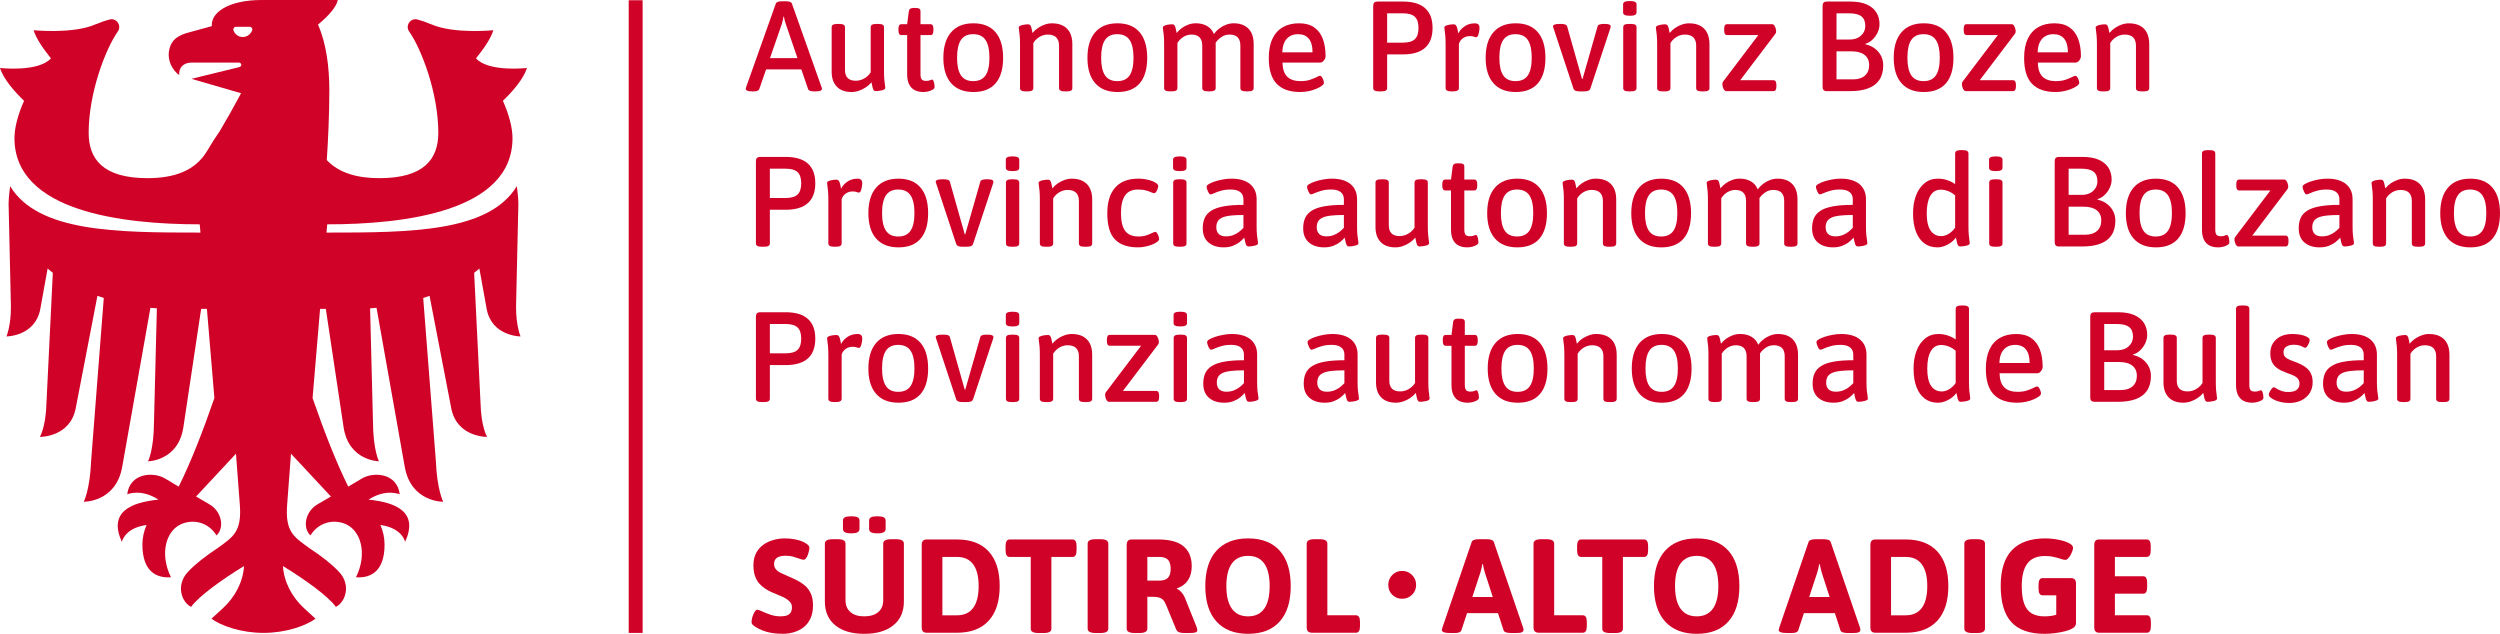 <?xml version="1.0" encoding="UTF-8"?> <svg xmlns="http://www.w3.org/2000/svg" id="Layer_1" data-name="Layer 1" width="123.834" height="31.396" viewBox="0 0 123.834 31.396"><defs><style> .cls-1 { fill: none; } .cls-2 { fill: #d10228; } </style></defs><rect class="cls-2" x="31.142" y=".013" width=".689" height="31.337"></rect><path class="cls-2" d="M11.563,1.494c-.025-.083.038-.166.124-.166l.682-.001c.088,0,.153.087.123.17-.072.197-.257.338-.471.336-.216-.001-.396-.141-.458-.339M25.678,10.05l-.003.001c-.003-.276-.042-.544-.073-.832-1.382,2.278-5.247,2.302-9.429,2.302l.036-.409c3.815,0,9.177-.63,9.177-4.269,0-.512-.169-1.164-.475-1.849.492-.475,1.018-1.08,1.192-1.626,0,0-1.897.217-2.524-.477.393-.491.742-.995.858-1.394,0,0-1.95.198-3.063-.29-.024-.01-.046-.018-.066-.022-.205-.088-.417-.164-.633-.22-.345-.09-.613.305-.408.596.608.863,1.444,3.043,1.444,5.019,0,1.28-.688,2.245-2.917,2.245-1.058,0-1.982-.235-2.607-.894.068-1.033.126-2.268.126-3.458,0-1.154-.147-2.303-.559-3.257.528-.434.9-.859.98-1.215h-3.683l.001.002c-.028-.001-.056-.003-.085-.003-1.682,0-2.54.646-2.472,1.294l-1.286.353c-.573.186-.777.47-.843.913-.066.443.169.916.51,1.158l.001.001c-.029-.33.169-.619.621-.619h2.32c.151-.009.194.186.026.226l-2.36.579,2.458.714c-.349.654-.701,1.28-1.055,1.874-.186.264-.393.586-.626.981-.597,1.013-1.678,1.351-2.952,1.351-2.229,0-2.917-.965-2.917-2.245,0-1.976.836-4.156,1.444-5.019.206-.291-.063-.686-.408-.596-.216.056-.427.132-.633.22-.019.004-.041.012-.065.022-1.114.488-3.063.29-3.063.29.115.399.464.903.857,1.394-.626.694-2.524.477-2.524.477.174.546.7,1.151,1.192,1.626-.306.685-.475,1.337-.475,1.849,0,3.639,5.362,4.269,9.177,4.269l.036.409c-4.182,0-8.046-.024-9.429-2.302-.031.288-.07.556-.073.832l-.003-.001.116,5.127c.007.972-.222,1.488-.222,1.488,0,0,1.424,0,1.678-1.36.106-.572.238-1.305.362-2.005.072.066.158.137.258.213l-.315,6.44c-.031,1.214-.327,1.688-.327,1.688,0,0,1.499.028,1.777-1.423.303-1.584.82-4.253,1.074-5.565.103.037.207.073.315.108l-.626,8.055c-.06,1.465-.367,2.038-.367,2.038,0,0,1.592.03,1.905-1.723.391-2.187,1.16-6.534,1.399-7.884.106.01.212.019.319.027l-.143,5.632c-.007,1.392-.295,1.944-.295,1.944,0,0,1.5-.017,1.751-1.688.243-1.622.636-4.237.88-5.862.097,0,.192-.001.285-.002l.371,4.42c-.587,1.695-1.176,3.193-1.768,4.387l-.705-.421c-.597-.325-1.718-.237-1.844.802,0,0,.675-.303,1.544.263-1.384.138-2.486.622-1.81,2.093,0,0,.127-.67,1.177-.831l.047-.008c-.136.311-.207.641-.207.974,0,1.315.678,1.672,1.416,1.617-.582-1.163-.257-2.406.64-2.684.647-.201,1.285.064,1.614.612.411-.383.265-1.202-.376-1.557l-.636-.371,1.977-2.12.192,2.544c.1,1.329-.344,1.583-1.091,2.124-.617.41-1.099.784-1.47,1.173-.636.669-.316,1.521.147,1.746.377-.531,1.555-1.373,2.62-2.022-.046.794-.455,1.547-1.046,2.089l-.567.519c.482.354,1.48.703,2.577.703h.001c1.098,0,2.095-.349,2.577-.703l-.567-.519c-.591-.542-1-1.295-1.045-2.089,1.064.649,2.242,1.491,2.62,2.022.462-.225.783-1.077.146-1.746-.371-.389-.853-.763-1.47-1.173-.747-.541-1.191-.795-1.091-2.124l.192-2.544,1.978,2.12-.637.371c-.64.355-.786,1.174-.376,1.557.329-.548.967-.813,1.615-.612.896.278,1.221,1.521.639,2.684.738.055,1.416-.302,1.416-1.617,0-.333-.07-.663-.207-.974l.048.008c1.049.161,1.176.831,1.176.831.676-1.471-.425-1.955-1.81-2.093.869-.566,1.545-.263,1.545-.263-.127-1.039-1.248-1.127-1.844-.802l-.706.421c-.592-1.194-1.181-2.692-1.768-4.387l.372-4.42c.092.001.186.002.284.002.245,1.625.637,4.24.88,5.862.251,1.671,1.751,1.688,1.751,1.688,0,0-.287-.552-.295-1.944l-.143-5.632c.107-.008.214-.017.319-.027.239,1.35,1.009,5.697,1.399,7.884.313,1.753,1.905,1.723,1.905,1.723,0,0-.307-.573-.367-2.038l-.625-8.055c.107-.035.212-.071.314-.108.254,1.312.771,3.981,1.074,5.565.278,1.451,1.777,1.423,1.777,1.423,0,0-.296-.474-.326-1.688l-.316-6.44c.1-.076.187-.147.259-.213.123.7.255,1.433.361,2.005.254,1.36,1.679,1.36,1.679,1.36,0,0-.229-.516-.223-1.488l.116-5.127Z"></path><path class="cls-2" d="M38.141,2.878l.582-1.68c.021-.059.038-.121.051-.187.012-.065.025-.129.038-.193h.019c.008.064.021.128.038.193.017.066.035.128.057.187l.575,1.68h-1.36ZM40.694,4.317l-1.47-4.145c-.013-.034-.042-.061-.089-.079-.046-.02-.112-.029-.196-.029h-.223c-.08,0-.144.009-.193.029-.048.018-.079.045-.092.079l-1.47,4.138c-.004.022-.009.04-.013.054-.004.015-.006.031-.006.048,0,.034.024.061.073.082.048.021.126.032.231.032h.095c.068,0,.125-.008.171-.025.047-.017.078-.045.095-.083l.341-.982h1.744l.337.982c.016.038.05.066.101.083s.112.025.184.025h.114c.101,0,.174-.012.219-.035.044-.023.066-.049.066-.079,0-.017-.001-.033-.003-.048-.002-.014-.007-.03-.016-.047"></path><path class="cls-2" d="M42.178,4.558c.127,0,.25-.021.371-.064.12-.041.234-.099.342-.17.108-.072.2-.155.276-.248.021.11.04.198.057.263.017.066.037.111.06.137.023.025.056.037.098.037.034,0,.077-.002.13-.009.053-.006.105-.015.155-.026.051-.01.094-.025.131-.047.035-.021.053-.046.053-.076,0-.034-.005-.082-.015-.146-.011-.063-.022-.15-.032-.259-.011-.111-.016-.254-.016-.432V1.344c0-.051-.021-.089-.063-.117-.043-.027-.117-.041-.222-.041h-.089c-.106,0-.179.014-.222.041-.042.028-.063.066-.063.117v2.238c-.051.084-.117.159-.197.222-.08.063-.166.111-.257.146-.091.034-.184.05-.282.05-.181,0-.316-.045-.405-.136-.089-.091-.133-.221-.133-.39V1.344c0-.051-.021-.089-.064-.117-.042-.027-.116-.041-.222-.041h-.088c-.106,0-.18.014-.222.041-.043.028-.064.066-.064.117v2.206c0,.321.086.57.257.745.171.176.413.263.726.263"></path><path class="cls-2" d="M44.65,1.738h.285v1.946c0,.19.03.349.089.478.059.129.149.227.269.295.121.068.27.101.447.101.076,0,.157-.01.241-.031.084-.022.157-.05.219-.086.061-.036.092-.077.092-.123,0-.018-.001-.046-.003-.086-.003-.04-.009-.082-.019-.127-.011-.045-.024-.082-.038-.114-.015-.032-.035-.047-.061-.047-.029,0-.064.01-.104.031-.041.022-.107.032-.2.032-.101,0-.172-.025-.212-.076s-.06-.138-.06-.26v-1.933h.494c.097,0,.146-.077.146-.228v-.083c0-.152-.049-.228-.146-.228h-.494v-.646c0-.056-.02-.096-.058-.121-.038-.026-.101-.038-.19-.038h-.095c-.072,0-.127.012-.165.038-.037.025-.061.065-.069.121l-.083.646h-.285c-.097,0-.146.076-.146.228v.083c0,.151.049.228.146.228"></path><path class="cls-2" d="M48.817,3.734c-.129.19-.333.285-.612.285-.274,0-.476-.095-.605-.285-.129-.191-.193-.482-.193-.875,0-.398.064-.691.193-.881.129-.191.331-.285.605-.285.279,0,.483.096.612.288.129.192.193.485.193.878,0,.393-.064.684-.193.875M48.218,1.154c-.482,0-.85.148-1.106.444-.256.295-.384.718-.384,1.267,0,.545.128.963.384,1.255.256.292.624.438,1.106.438.486,0,.852-.145,1.1-.435.247-.289.37-.709.37-1.258,0-.553-.125-.977-.377-1.271-.251-.293-.616-.44-1.093-.44"></path><path class="cls-2" d="M50.509,1.763c.01.11.016.254.016.431v2.174c0,.051.021.09.063.117.043.028.116.042.222.042h.089c.105,0,.18-.014.222-.042.042-.027.063-.066.063-.117v-2.237c.051-.085.114-.159.19-.222.076-.064.159-.112.248-.146.088-.034.179-.051.272-.051.19,0,.332.047.425.14.093.093.139.228.139.405v2.111c0,.051.021.09.064.117.042.028.116.042.221.042h.089c.106,0,.18-.014.222-.042.042-.027.063-.066.063-.117v-2.187c0-.22-.039-.405-.117-.557-.078-.153-.192-.269-.342-.349-.15-.08-.333-.12-.549-.12-.122,0-.243.021-.361.063-.118.042-.229.098-.332.168-.104.07-.194.153-.27.25-.021-.114-.04-.202-.057-.263-.017-.061-.037-.104-.06-.13-.023-.025-.056-.038-.099-.038-.033,0-.077.002-.129.006-.053.005-.105.013-.156.026-.05.012-.094.029-.129.05-.037.022-.055.045-.055.07,0,.034.006.083.017.146.01.064.021.15.031.26"></path><path class="cls-2" d="M54.737,1.978c.129-.19.331-.285.605-.285.279,0,.483.096.612.288.129.193.193.485.193.878s-.064.685-.193.875-.333.285-.612.285c-.274,0-.476-.095-.605-.285-.129-.19-.193-.482-.193-.875,0-.397.064-.691.193-.881M55.355,4.558c.486,0,.852-.145,1.1-.434.247-.289.37-.709.37-1.258,0-.554-.125-.977-.377-1.271-.251-.294-.616-.441-1.093-.441-.482,0-.85.148-1.106.444-.256.296-.384.718-.384,1.268,0,.545.128.963.384,1.254.256.292.624.438,1.106.438"></path><path class="cls-2" d="M59.843,4.526h.083c.105,0,.18-.014.224-.042.045-.027.067-.066.067-.117v-2.18c0-.022-.003-.044-.004-.066.036-.05.072-.101.112-.14.059-.057.119-.107.18-.149.062-.042.126-.073.194-.092.067-.019.133-.028.196-.028.186,0,.324.046.412.139.089.093.133.228.133.406v2.11c0,.051.021.09.064.117.042.028.116.042.222.042h.088c.106,0,.18-.014.222-.042.042-.027.063-.066.063-.117v-2.186c0-.22-.037-.406-.114-.558-.076-.152-.188-.268-.336-.348-.148-.081-.327-.121-.538-.121-.127,0-.252.023-.374.069-.123.047-.236.109-.339.188-.104.078-.194.17-.27.275-.046-.118-.113-.216-.199-.295-.087-.078-.188-.137-.305-.177-.116-.04-.248-.06-.396-.06-.122,0-.242.021-.358.063-.116.042-.224.098-.323.168-.099.07-.187.153-.263.251-.022-.114-.04-.202-.057-.264-.017-.061-.037-.104-.06-.13-.024-.025-.056-.038-.099-.038-.034,0-.077.002-.13.007-.053.004-.105.012-.155.026-.051.012-.094.029-.13.05-.036.021-.054.044-.054.07,0,.033.005.082.016.145.01.064.021.151.032.26.01.11.016.254.016.431v2.174c0,.051.021.09.063.117.042.028.116.042.222.042h.088c.106,0,.18-.014.222-.042.042-.027.064-.066.064-.117v-2.243c.051-.081.113-.153.187-.216.074-.063.154-.112.241-.146.086-.033.174-.05.263-.05.181,0,.316.046.405.139.089.093.133.228.133.406v2.11c0,.051.023.09.067.117.044.028.119.042.225.042"></path><path class="cls-2" d="M63.623,2.092c.066-.131.156-.23.27-.298.114-.067.249-.101.405-.101.233,0,.41.075.533.225.122.15.184.375.184.675h-1.496c.004-.203.039-.37.104-.501M65.208,4.396c.112-.048.202-.098.269-.149.068-.05.102-.099.102-.146,0-.033-.009-.079-.029-.136-.019-.057-.043-.106-.073-.149-.029-.042-.061-.063-.095-.063-.025,0-.079.021-.161.063-.082.043-.19.087-.324.134-.133.046-.292.069-.478.069-.287,0-.506-.073-.656-.218-.15-.146-.23-.38-.238-.701h1.876c.043,0,.084-.017.124-.051.04-.033.073-.075.098-.123.026-.049.038-.094.038-.137,0-.333-.047-.623-.139-.868-.093-.245-.237-.434-.431-.567-.195-.134-.442-.2-.742-.2-.313,0-.581.065-.805.193-.224.129-.396.32-.516.574-.121.254-.181.57-.181.951,0,.583.131,1.01.393,1.28.262.271.648.406,1.16.406.148,0,.291-.015.431-.044.139-.03.265-.069.377-.118"></path><path class="cls-2" d="M70.082,1.941c-.12.114-.318.171-.592.171h-.78V.66h.78c.274,0,.472.057.592.171.121.115.181.298.181.552,0,.258-.06.443-.181.558M69.49.077h-1.262c-.139,0-.209.07-.209.209v4.082c0,.051.024.09.07.117.047.028.121.042.222.042h.101c.11,0,.187-.014.232-.042.044-.027.066-.066.066-.117v-1.673h.78c.49,0,.858-.11,1.103-.33.245-.219.367-.547.367-.982,0-.431-.122-.757-.367-.976-.245-.22-.613-.33-1.103-.33"></path><path class="cls-2" d="M71.59,1.763c.01.11.016.254.016.431v2.174c0,.051.023.09.07.117.046.028.12.042.221.042h.07c.106,0,.182-.014.228-.042.047-.027.07-.066.07-.117v-2.199c.038-.119.107-.212.206-.279.099-.068.213-.102.339-.102.089,0,.154.01.197.029.042.019.08.028.114.028.029,0,.054-.016.073-.047.019-.032.035-.072.047-.12.013-.049.024-.1.032-.153.008-.052.013-.1.013-.142,0-.076-.019-.134-.057-.172-.039-.038-.1-.056-.184-.056-.11,0-.216.018-.317.056-.102.038-.195.095-.279.169s-.156.165-.216.275c-.017-.114-.034-.204-.053-.269-.02-.066-.042-.112-.067-.14-.026-.027-.059-.041-.102-.041-.033,0-.077.002-.129.006-.053.005-.105.013-.156.026-.05.012-.094.029-.129.05-.037.022-.054.045-.054.07,0,.034.005.083.016.146.01.064.021.15.031.26"></path><path class="cls-2" d="M74.462,1.978c.129-.19.331-.285.605-.285.279,0,.483.096.612.288.129.193.193.485.193.878s-.064.685-.193.875-.333.285-.612.285c-.274,0-.476-.095-.605-.285-.129-.19-.193-.482-.193-.875,0-.397.064-.691.193-.881M75.08,4.558c.486,0,.852-.145,1.1-.434.247-.289.371-.709.371-1.258,0-.554-.126-.977-.378-1.271-.251-.294-.616-.441-1.093-.441-.482,0-.85.148-1.106.444-.256.296-.384.718-.384,1.268,0,.545.128.963.384,1.254.256.292.624.438,1.106.438"></path><path class="cls-2" d="M76.95,1.395l.989,2.992c.021.055.058.092.111.111.052.019.115.028.186.028h.235c.072,0,.136-.009.193-.028.058-.019.094-.056.112-.111l.988-2.985c.009-.022.014-.04.016-.055.002-.015.003-.03.003-.047,0-.034-.021-.061-.063-.082s-.114-.032-.216-.032h-.082c-.072,0-.134.008-.187.025s-.086.045-.098.083l-.748,2.617h-.026l-.741-2.617c-.013-.038-.046-.066-.098-.083-.053-.017-.116-.025-.188-.025h-.107c-.102,0-.178.011-.228.032-.051.021-.076.048-.076.082,0,.017.003.033.009.05.006.018.012.032.016.045"></path><path class="cls-2" d="M81.063,1.344c0-.051-.021-.09-.063-.118-.043-.027-.117-.04-.222-.04h-.089c-.105,0-.18.013-.222.04-.042.028-.063.067-.063.118v3.023c0,.051.021.09.063.118.042.027.117.041.222.041h.089c.105,0,.179-.014.222-.041.042-.028.063-.067.063-.118V1.344Z"></path><path class="cls-2" d="M80.474.739c.051.028.137.042.26.042.118,0,.203-.014.253-.042.051-.027.077-.066.077-.118V.21c0-.051-.026-.09-.077-.118-.05-.027-.135-.041-.253-.041-.123,0-.209.014-.26.041-.051.028-.076.067-.076.118v.411c0,.052.025.091.076.118"></path><path class="cls-2" d="M82.068,1.763c.01.11.016.254.016.431v2.174c0,.051.021.09.063.117.043.028.116.042.222.042h.089c.105,0,.18-.014.222-.042.042-.027.063-.066.063-.117v-2.237c.051-.085.114-.159.19-.222.076-.064.159-.112.248-.146.088-.034.179-.051.272-.051.19,0,.332.047.425.14.093.093.139.228.139.405v2.111c0,.051.021.09.063.117.043.028.116.042.222.042h.089c.106,0,.18-.014.222-.042.042-.027.063-.066.063-.117v-2.187c0-.22-.039-.405-.117-.557-.078-.153-.192-.269-.342-.349-.15-.08-.333-.12-.549-.12-.122,0-.243.021-.361.063-.119.042-.229.098-.333.168-.103.07-.193.153-.269.25-.022-.114-.04-.202-.057-.263-.017-.061-.037-.104-.061-.13-.022-.025-.055-.038-.097-.038-.034,0-.078.002-.13.006-.053.005-.105.013-.156.026-.05.012-.094.029-.129.05-.037.022-.055.045-.055.07,0,.034.006.083.017.146.01.064.021.15.031.26"></path><path class="cls-2" d="M85.405,4.453c.029.04.063.06.101.06h2.339c.098,0,.146-.076.146-.228v-.082c0-.153-.048-.229-.146-.229h-1.647l1.724-2.275c.029-.038.046-.068.05-.089.004-.021.006-.042.006-.063,0-.042-.008-.091-.025-.146s-.039-.102-.066-.143c-.028-.039-.063-.06-.105-.06h-2.238c-.093,0-.139.077-.139.228v.083c0,.152.046.228.139.228h1.553l-1.723,2.275c-.031.038-.047.068-.052.089-.004.022-.006.043-.006.064,0,.042.008.09.023.146.014.055.037.102.066.142"></path><path class="cls-2" d="M92.377,3.744c-.14.124-.332.187-.578.187h-.83v-1.389h.73c.291,0,.512.06.661.178.151.118.226.288.226.507,0,.22-.07.392-.209.517M90.969.66h.628c.279,0,.482.051.608.152.127.102.19.26.19.475,0,.187-.07.345-.212.476-.141.131-.331.196-.567.196h-.647V.66ZM93.096,3.95c.125-.191.187-.429.187-.716,0-.169-.036-.325-.108-.466-.072-.142-.173-.262-.304-.361-.131-.1-.288-.171-.469-.213v-.025c.122-.034.236-.101.342-.2.105-.099.192-.216.257-.352.065-.135.098-.274.098-.418,0-.224-.053-.42-.158-.586-.106-.167-.265-.298-.476-.393-.211-.095-.482-.143-.811-.143h-1.166c-.14,0-.209.07-.209.209v4.019c0,.139.069.209.209.209h1.159c.356,0,.655-.046.897-.14.243-.092.427-.234.552-.424"></path><path class="cls-2" d="M94.674,1.978c.129-.19.331-.285.606-.285.278,0,.482.096.611.288.129.193.193.485.193.878s-.064.685-.193.875-.333.285-.611.285c-.275,0-.477-.095-.606-.285-.129-.19-.193-.482-.193-.875,0-.397.064-.691.193-.881M95.292,4.558c.486,0,.852-.145,1.1-.434.247-.289.37-.709.37-1.258,0-.554-.125-.977-.376-1.271-.252-.294-.616-.441-1.094-.441-.482,0-.85.148-1.106.444-.256.296-.383.718-.383,1.268,0,.545.127.963.383,1.254.256.292.624.438,1.106.438"></path><path class="cls-2" d="M97.27,4.453c.029.04.063.06.101.06h2.339c.098,0,.146-.076.146-.228v-.082c0-.153-.048-.229-.146-.229h-1.647l1.724-2.275c.029-.038.046-.068.05-.089.004-.021.006-.042.006-.063,0-.042-.008-.091-.025-.146s-.039-.102-.066-.143c-.028-.039-.063-.06-.105-.06h-2.238c-.093,0-.139.077-.139.228v.083c0,.152.046.228.139.228h1.553l-1.723,2.275c-.031.038-.047.068-.051.089-.005.022-.007.043-.007.064,0,.042.007.09.023.146.014.055.037.102.066.142"></path><path class="cls-2" d="M101.039,2.092c.065-.131.155-.23.269-.298.114-.067.249-.101.406-.101.232,0,.409.075.532.225.122.15.184.375.184.675h-1.496c.004-.203.039-.37.105-.501M101.815,4.558c.148,0,.292-.015.431-.045.14-.029.265-.068.377-.117.112-.048.202-.098.27-.149.067-.05.101-.099.101-.145,0-.034-.01-.08-.028-.136-.02-.058-.044-.107-.073-.149-.03-.043-.062-.064-.096-.064-.025,0-.079.021-.161.064-.083.042-.191.086-.323.133-.133.046-.293.069-.479.069-.287,0-.506-.073-.656-.218-.15-.146-.229-.38-.238-.701h1.876c.043,0,.084-.017.124-.051.04-.033.073-.075.098-.123.026-.049.039-.094.039-.137,0-.333-.048-.623-.14-.868-.093-.245-.237-.434-.431-.567-.194-.134-.442-.2-.742-.2-.313,0-.581.065-.805.193-.224.129-.396.321-.517.574-.12.254-.18.57-.18.951,0,.583.131,1.01.393,1.28.262.27.649.406,1.16.406"></path><path class="cls-2" d="M103.852,1.763c.01.11.016.254.016.431v2.174c0,.051.021.09.064.117.042.028.115.042.221.042h.089c.106,0,.18-.014.222-.042.042-.027.063-.066.063-.117v-2.237c.051-.085.114-.159.19-.222.076-.064.159-.112.248-.146.088-.034.179-.051.272-.051.19,0,.332.047.425.14.093.093.139.228.139.405v2.111c0,.051.021.09.064.117.042.028.116.042.221.042h.089c.106,0,.18-.014.222-.042.042-.027.063-.066.063-.117v-2.187c0-.22-.039-.405-.117-.557-.078-.153-.192-.269-.342-.349-.15-.08-.333-.12-.549-.12-.122,0-.243.021-.361.063-.118.042-.229.098-.332.168-.104.07-.194.153-.27.25-.021-.114-.04-.202-.057-.263-.017-.061-.037-.104-.06-.13-.023-.025-.056-.038-.098-.038-.034,0-.078.002-.13.006-.053.005-.105.013-.156.026-.05.012-.094.029-.129.05-.036.022-.054.045-.054.07,0,.034.005.083.016.146.01.064.021.15.031.26"></path><path class="cls-2" d="M39.506,9.636c-.12.114-.317.171-.592.171h-.78v-1.452h.78c.275,0,.472.057.592.171.121.115.181.298.181.552,0,.258-.06.443-.181.558M38.914,7.772h-1.262c-.139,0-.209.07-.209.209v4.082c0,.051.024.09.07.117.047.028.121.042.222.042h.101c.11,0,.187-.014.232-.042.044-.027.066-.066.066-.117v-1.673h.78c.49,0,.858-.11,1.103-.33.245-.219.367-.547.367-.982,0-.431-.122-.757-.367-.976-.245-.22-.613-.33-1.103-.33"></path><path class="cls-2" d="M41.015,9.458c.01.11.016.254.016.431v2.174c0,.051.023.09.07.117.046.028.12.042.221.042h.07c.106,0,.182-.014.228-.042.047-.027.07-.066.07-.117v-2.199c.038-.119.107-.212.206-.279.099-.068.212-.102.339-.102.089,0,.154.01.197.029.042.019.08.028.114.028.029,0,.054-.016.072-.047.02-.032.036-.072.048-.12.013-.049.024-.1.032-.153.008-.052.013-.1.013-.142,0-.076-.02-.134-.057-.172-.039-.038-.1-.056-.184-.056-.11,0-.216.018-.317.056-.102.038-.195.095-.279.169-.085.074-.157.165-.216.275-.017-.114-.035-.204-.053-.269-.02-.066-.042-.112-.067-.14-.026-.027-.059-.041-.102-.041-.033,0-.077.002-.129.006-.053.005-.105.013-.156.026-.05.012-.094.029-.13.05-.036.022-.053.045-.053.07,0,.034.005.083.016.146.01.064.021.15.031.26"></path><path class="cls-2" d="M43.886,9.674c.129-.191.33-.286.605-.286.279,0,.483.096.612.289.129.192.193.484.193.877,0,.393-.064.685-.193.875s-.333.286-.612.286c-.275,0-.476-.096-.605-.286-.129-.19-.194-.482-.194-.875,0-.397.065-.691.194-.88M43.014,10.561c0,.545.128.963.383,1.255.256.291.625.437,1.107.437.485,0,.852-.145,1.099-.434.248-.289.371-.709.371-1.258,0-.554-.126-.977-.377-1.271s-.616-.44-1.093-.44c-.482,0-.851.147-1.107.443-.255.296-.383.719-.383,1.268"></path><path class="cls-2" d="M46.374,9.09l.989,2.992c.021.055.058.092.111.111.052.019.115.028.186.028h.235c.072,0,.137-.009.193-.028.058-.019.094-.056.112-.111l.988-2.985c.009-.022.014-.04.016-.055.002-.014.003-.03.003-.047,0-.034-.021-.061-.063-.082s-.114-.032-.216-.032h-.082c-.072,0-.134.008-.187.025s-.086.045-.098.083l-.748,2.617h-.026l-.741-2.617c-.013-.038-.046-.066-.098-.083-.053-.017-.116-.025-.188-.025h-.107c-.102,0-.178.011-.228.032-.051.021-.076.048-.076.082,0,.017.003.033.009.05.006.018.012.032.016.045"></path><path class="cls-2" d="M49.898,8.434c.051.028.137.042.26.042.118,0,.203-.014.253-.042.051-.027.077-.066.077-.118v-.411c0-.051-.026-.09-.077-.118-.05-.027-.135-.041-.253-.041-.123,0-.209.014-.26.041-.051.028-.076.067-.076.118v.411c0,.052.025.091.076.118"></path><path class="cls-2" d="M50.202,8.881h-.089c-.105,0-.179.014-.222.041-.042.028-.063.067-.063.117v3.023c0,.052.021.091.063.118.043.028.117.042.222.042h.089c.106,0,.18-.014.222-.042.042-.027.063-.066.063-.118v-3.023c0-.05-.021-.089-.063-.117-.042-.027-.116-.041-.222-.041"></path><path class="cls-2" d="M52.731,8.913c-.119.042-.229.098-.333.168s-.193.153-.269.25c-.021-.114-.041-.202-.057-.263-.017-.061-.037-.104-.061-.13-.023-.025-.056-.038-.098-.038-.034,0-.077.003-.13.006-.053.005-.104.014-.155.026-.051.012-.094.03-.13.051s-.054.044-.054.069c0,.034.005.083.016.146.011.064.021.15.032.26.01.11.015.254.015.431v2.174c0,.051.022.09.064.118.042.027.116.041.222.041h.089c.105,0,.179-.014.221-.041.043-.028.064-.067.064-.118v-2.237c.05-.085.114-.159.19-.222.076-.063.158-.112.247-.146.089-.034.18-.051.273-.051.19,0,.331.047.424.14.094.093.14.228.14.405v2.111c0,.051.021.09.063.118.042.027.117.041.222.041h.089c.105,0,.179-.014.222-.041.042-.028.063-.067.063-.118v-2.187c0-.219-.039-.405-.117-.557s-.192-.269-.342-.349c-.151-.08-.333-.12-.549-.12-.122,0-.243.021-.361.063"></path><path class="cls-2" d="M56.388,8.849c-.507,0-.891.148-1.151.444-.26.295-.389.72-.389,1.273,0,.601.126,1.032.38,1.294.253.261.636.393,1.147.393.114,0,.232-.013.355-.039.123-.025.235-.058.336-.097.101-.041.185-.085.25-.134.066-.048.099-.096.099-.142,0-.038-.01-.085-.029-.14-.019-.055-.042-.105-.07-.149-.027-.044-.058-.067-.091-.067-.03,0-.083.02-.159.058-.076.038-.17.076-.282.114-.112.038-.24.057-.383.057-.309,0-.532-.093-.669-.279s-.206-.48-.206-.881c0-.393.069-.686.206-.878.137-.192.347-.288.631-.288.152,0,.282.014.389.044.108.029.197.06.266.092.07.031.12.047.149.047.034,0,.067-.022.099-.066.032-.045.057-.095.076-.152.019-.058.029-.105.029-.143,0-.042-.028-.084-.083-.127-.055-.042-.13-.081-.225-.117-.095-.036-.201-.065-.317-.086-.116-.021-.236-.031-.358-.031"></path><path class="cls-2" d="M58.398,12.221h.089c.105,0,.179-.014.221-.042.043-.027.064-.066.064-.117v-3.023c0-.051-.021-.089-.064-.117-.042-.028-.116-.042-.221-.042h-.089c-.106,0-.18.014-.222.042-.042.028-.064.066-.064.117v3.023c0,.051.022.09.064.117.042.028.116.042.222.042"></path><path class="cls-2" d="M58.695,7.788c-.051-.028-.135-.042-.254-.042-.122,0-.209.014-.259.042-.051.027-.076.066-.076.117v.412c0,.051.025.09.076.118.05.027.137.041.259.041.119,0,.203-.014.254-.041.051-.028.076-.067.076-.118v-.412c0-.051-.025-.09-.076-.117"></path><path class="cls-2" d="M60.312,10.976c.042-.079.113-.141.212-.19.099-.049.236-.084.409-.105s.393-.032.659-.032v.634c-.068.076-.144.146-.228.209-.084.064-.18.115-.285.156-.106.04-.224.06-.355.06-.156,0-.275-.039-.355-.118-.08-.078-.121-.189-.121-.332,0-.11.021-.204.064-.282M60.616,12.253c.169,0,.319-.025.45-.076.131-.051.243-.113.336-.187s.169-.147.228-.219c.021.093.039.173.054.238.015.066.034.115.057.149s.058.05.105.05c.038,0,.083-.002.136-.009.053-.006.105-.015.155-.028.051-.013.093-.029.127-.048.034-.019.051-.041.051-.066,0-.034-.006-.081-.016-.14-.011-.059-.022-.145-.035-.256-.013-.113-.019-.261-.019-.447v-1.351c0-.151-.026-.29-.079-.415-.053-.124-.131-.231-.235-.32-.103-.089-.233-.157-.39-.206-.156-.048-.338-.073-.545-.073-.143,0-.288.014-.434.042-.146.027-.279.061-.399.101-.12.04-.217.083-.289.127-.071.044-.107.087-.107.13,0,.029.006.065.019.107.012.043.028.085.047.127.019.042.039.077.06.104.021.028.045.042.07.042.03,0,.089-.02.178-.06.088-.04.202-.08.342-.121.14-.04.298-.06.475-.06.157,0,.281.022.374.067.093.044.16.102.2.174.04.072.06.154.06.247v.273c-.393,0-.72.024-.983.073-.261.048-.467.121-.617.218-.15.097-.257.218-.321.362-.063.143-.094.312-.094.507,0,.304.094.537.281.7.188.162.441.244.758.244"></path><path class="cls-2" d="M65.287,10.976c.042-.079.113-.141.212-.19.099-.049.236-.084.409-.105s.393-.032.659-.032v.634c-.068.076-.144.146-.228.209-.084.064-.18.115-.285.156-.106.04-.224.06-.355.06-.156,0-.275-.039-.355-.118-.08-.078-.121-.189-.121-.332,0-.11.021-.204.064-.282M65.591,12.253c.169,0,.319-.025.45-.076.131-.051.243-.113.336-.187s.169-.147.228-.219c.021.093.039.173.054.238.015.066.034.115.057.149s.058.05.105.05c.038,0,.083-.002.136-.009.053-.006.105-.015.155-.028.051-.013.093-.029.127-.048.034-.019.051-.041.051-.066,0-.034-.006-.081-.016-.14-.011-.059-.022-.145-.035-.256-.013-.113-.019-.261-.019-.447v-1.351c0-.151-.026-.29-.079-.415-.053-.124-.131-.231-.235-.32-.103-.089-.233-.157-.39-.206-.156-.048-.338-.073-.545-.073-.144,0-.288.014-.434.042-.146.027-.279.061-.399.101-.12.04-.217.083-.289.127-.071.044-.107.087-.107.13,0,.029.006.065.019.107.012.043.028.085.047.127.019.042.039.077.06.104.021.028.045.042.07.042.03,0,.089-.02.178-.06.088-.04.203-.08.342-.121.14-.04.298-.06.475-.06.157,0,.281.022.374.067.093.044.16.102.2.174.04.072.06.154.06.247v.273c-.393,0-.72.024-.983.073-.261.048-.467.121-.617.218-.15.097-.257.218-.321.362-.063.143-.095.312-.095.507,0,.304.094.537.282.7.188.162.441.244.758.244"></path><path class="cls-2" d="M68.729,8.922c-.042-.027-.116-.041-.222-.041h-.088c-.106,0-.18.014-.222.041-.043.028-.064.066-.064.118v2.205c0,.321.086.569.257.745.171.175.413.263.726.263.126,0,.25-.021.371-.063.12-.042.234-.1.342-.171.107-.072.2-.155.275-.248.022.11.04.198.057.263.017.066.037.111.061.137.023.025.056.038.098.038.034,0,.077-.003.13-.01.053-.006.104-.015.155-.026.051-.01.094-.025.13-.047.036-.021.054-.046.054-.076,0-.034-.005-.082-.016-.146-.01-.063-.021-.15-.031-.259-.011-.11-.017-.254-.017-.432v-2.173c0-.052-.021-.09-.063-.118-.042-.027-.116-.041-.222-.041h-.088c-.106,0-.18.014-.222.041-.042.028-.063.066-.063.118v2.237c-.052.084-.117.158-.197.222-.081.063-.166.111-.257.146-.091.034-.185.05-.282.05-.181,0-.317-.045-.405-.136-.089-.091-.134-.221-.134-.39v-2.129c0-.052-.021-.09-.063-.118"></path><path class="cls-2" d="M71.588,9.433h.285v1.946c0,.19.03.349.089.478.059.129.149.227.269.295.121.068.27.101.447.101.076,0,.157-.01.241-.031.084-.022.157-.05.219-.086.061-.036.092-.077.092-.123,0-.018-.001-.046-.004-.086-.002-.04-.008-.082-.018-.127-.011-.045-.024-.082-.038-.114-.015-.032-.035-.047-.061-.047-.029,0-.064.01-.104.031-.041.022-.107.032-.2.032-.101,0-.172-.025-.212-.076s-.06-.138-.06-.26v-1.933h.494c.097,0,.146-.077.146-.228v-.083c0-.152-.049-.228-.146-.228h-.494v-.647c0-.055-.02-.095-.058-.12-.038-.026-.101-.038-.19-.038h-.095c-.072,0-.127.012-.165.038-.037.025-.061.065-.069.12l-.083.647h-.285c-.097,0-.146.076-.146.228v.083c0,.151.049.228.146.228"></path><path class="cls-2" d="M75.755,11.429c-.129.19-.333.285-.612.285-.274,0-.476-.095-.605-.285-.129-.191-.193-.482-.193-.875,0-.398.064-.691.193-.881.129-.191.331-.285.605-.285.279,0,.483.096.612.288.129.192.193.485.193.878,0,.393-.064.684-.193.875M75.156,8.849c-.482,0-.85.148-1.106.444-.256.295-.384.718-.384,1.267,0,.545.128.963.384,1.255.256.292.624.438,1.106.438.486,0,.852-.145,1.1-.435.247-.289.37-.709.37-1.258,0-.553-.125-.977-.376-1.271-.252-.293-.617-.44-1.094-.44"></path><path class="cls-2" d="M79.048,8.849c-.122,0-.243.021-.361.063-.119.042-.23.098-.333.168-.104.07-.193.153-.27.251-.02-.114-.04-.202-.056-.263-.017-.062-.037-.105-.061-.131-.023-.025-.056-.038-.098-.038-.034,0-.077.002-.13.007-.053.004-.104.012-.155.025s-.094.03-.13.051-.054.044-.054.07c0,.033.005.082.016.145.011.064.021.151.032.26.01.11.015.254.015.431v2.174c0,.051.021.09.064.118.042.027.116.041.222.041h.088c.106,0,.18-.014.222-.041.043-.028.064-.067.064-.118v-2.237c.05-.085.114-.159.19-.222.076-.063.158-.112.247-.146s.179-.051.272-.051c.191,0,.332.047.425.14.093.093.14.228.14.405v2.111c0,.051.021.09.063.118.042.027.116.041.222.041h.089c.105,0,.179-.014.222-.041.042-.028.063-.067.063-.118v-2.186c0-.22-.039-.406-.117-.558-.079-.152-.193-.268-.343-.349-.15-.08-.333-.12-.548-.12"></path><path class="cls-2" d="M81.675,9.674c.129-.191.331-.285.605-.285.279,0,.483.096.612.288.129.192.193.485.193.878,0,.393-.064.684-.193.875-.129.19-.333.285-.612.285-.274,0-.476-.095-.605-.285-.129-.191-.193-.482-.193-.875,0-.397.064-.691.193-.881M81.187,11.816c.256.292.624.438,1.106.438.486,0,.852-.145,1.099-.435.248-.289.372-.709.372-1.258,0-.553-.126-.977-.377-1.271-.252-.293-.617-.44-1.094-.44-.482,0-.85.148-1.106.443-.256.296-.384.719-.384,1.268,0,.545.128.963.384,1.255"></path><path class="cls-2" d="M84.536,9.052c0,.034.005.082.016.146.01.063.021.15.031.26.011.109.016.253.016.431v2.174c0,.05.021.09.064.117.042.028.116.041.222.041h.088c.106,0,.18-.013.222-.041.042-.027.064-.067.064-.117v-2.244c.05-.081.112-.152.187-.216.074-.063.154-.112.241-.145.086-.034.173-.051.262-.051.182,0,.317.046.406.139.089.093.133.228.133.406v2.111c0,.05.022.09.067.117.044.028.119.041.225.041h.082c.105,0,.18-.013.225-.041.044-.027.067-.067.067-.117v-2.181c0-.022-.003-.044-.004-.065.036-.05.071-.102.112-.141.059-.057.119-.106.18-.149.061-.042.125-.072.194-.092.067-.019.133-.028.196-.028.186,0,.323.046.412.139.089.093.133.228.133.406v2.111c0,.05.021.09.064.117.041.028.115.041.221.041h.089c.106,0,.18-.013.222-.041.042-.027.063-.067.063-.117v-2.187c0-.22-.038-.406-.114-.558-.076-.152-.188-.268-.335-.348-.149-.081-.328-.121-.54-.121-.126,0-.251.023-.373.07-.123.046-.236.109-.34.187-.103.078-.193.17-.269.276-.047-.119-.113-.217-.2-.295-.086-.079-.188-.137-.304-.178-.116-.04-.249-.06-.396-.06-.123,0-.242.021-.358.064-.116.041-.224.097-.323.167-.1.07-.187.153-.263.251-.021-.114-.041-.202-.058-.263-.017-.061-.036-.105-.06-.131-.023-.024-.056-.038-.098-.038-.034,0-.077.003-.13.007s-.105.013-.155.026c-.051.012-.094.029-.13.05s-.054.044-.054.07"></path><path class="cls-2" d="M90.495,10.976c.042-.079.113-.141.212-.19.099-.049.235-.084.409-.105.173-.021.393-.032.659-.032v.634c-.068.076-.144.146-.228.209-.084.064-.18.115-.285.156-.106.04-.224.06-.355.06-.157,0-.275-.039-.355-.118-.081-.078-.121-.189-.121-.332,0-.11.021-.204.064-.282M90.799,12.253c.169,0,.319-.025.45-.076.131-.051.243-.113.336-.187s.169-.147.228-.219c.021.093.039.173.054.238.015.066.034.115.057.149s.058.05.105.05c.037,0,.083-.002.136-.009.052-.006.104-.015.155-.028s.093-.029.127-.048c.034-.019.051-.041.051-.066,0-.034-.006-.081-.016-.14-.011-.059-.022-.145-.035-.256-.013-.113-.019-.261-.019-.447v-1.351c0-.151-.026-.29-.079-.415-.053-.124-.132-.231-.235-.32-.104-.089-.233-.157-.39-.206-.156-.048-.338-.073-.545-.073-.144,0-.288.014-.434.042-.146.027-.279.061-.399.101-.12.04-.217.083-.289.127-.071.044-.107.087-.107.13,0,.029.006.065.019.107.012.043.028.085.047.127.019.042.039.077.06.104.021.028.045.042.07.042.029,0,.089-.02.177-.06.089-.04.203-.08.343-.121.139-.04.298-.06.475-.06.157,0,.281.022.374.067.093.044.159.102.2.174.04.072.06.154.06.247v.273c-.393,0-.721.024-.983.073-.261.048-.468.121-.618.218-.149.097-.256.218-.32.362-.063.143-.095.312-.095.507,0,.304.094.537.282.7.188.162.441.244.758.244"></path><path class="cls-2" d="M96.845,9.679v1.597c-.084.123-.188.223-.31.302-.122.078-.249.117-.38.117-.224,0-.399-.092-.526-.276-.127-.184-.191-.468-.191-.853,0-.376.06-.665.178-.868.118-.202.29-.304.513-.304.123,0,.246.025.371.073.125.048.24.119.345.212M95.99,8.849c-.254,0-.472.074-.656.222-.184.148-.325.349-.425.605-.099.256-.149.553-.149.89,0,.36.049.665.146.916.097.252.236.443.416.574.179.131.391.197.637.197.118,0,.233-.021.345-.061.112-.04.218-.096.32-.168.101-.071.188-.156.26-.253.021.11.04.197.057.263.017.066.037.111.06.136.023.025.056.038.098.038.034,0,.077-.003.13-.009.053-.007.105-.015.155-.026.051-.01.094-.026.13-.047s.054-.047.054-.076c0-.034-.005-.083-.016-.146-.01-.063-.021-.15-.031-.26-.011-.11-.016-.254-.016-.431v-3.612c0-.056-.024-.097-.07-.125-.047-.027-.121-.041-.221-.041h-.07c-.106,0-.182.014-.229.041-.046.028-.07.069-.07.125v1.52c-.1-.076-.227-.14-.376-.193-.15-.052-.31-.079-.479-.079"></path><path class="cls-2" d="M98.906,8.881h-.089c-.105,0-.179.014-.222.041-.042.028-.063.067-.063.117v3.023c0,.052.021.091.063.118.043.028.117.042.222.042h.089c.105,0,.18-.014.222-.042.042-.027.063-.066.063-.118v-3.023c0-.05-.021-.089-.063-.117-.042-.027-.117-.041-.222-.041"></path><path class="cls-2" d="M99.191,7.905c0-.051-.025-.09-.076-.117-.051-.028-.135-.041-.254-.041-.122,0-.209.013-.26.041-.05.027-.076.066-.076.117v.412c0,.051.026.09.076.117.051.028.138.042.26.042.119,0,.203-.014.254-.042.051-.027.076-.066.076-.117v-.412Z"></path><path class="cls-2" d="M103.297,11.626h-.83v-1.389h.729c.292,0,.513.06.662.178.151.118.226.288.226.507,0,.22-.07.392-.21.517-.139.124-.331.187-.577.187M102.467,8.355h.628c.279,0,.482.051.608.152.127.102.19.26.19.475,0,.187-.071.345-.212.476-.141.131-.331.196-.567.196h-.647v-1.299ZM104.594,11.645c.125-.191.187-.429.187-.716,0-.169-.036-.325-.108-.466-.072-.142-.173-.262-.304-.362-.131-.099-.288-.17-.469-.212v-.025c.122-.034.236-.101.342-.2.106-.099.191-.216.257-.352.065-.135.098-.275.098-.418,0-.224-.053-.42-.158-.587-.106-.166-.265-.297-.476-.392-.211-.095-.482-.143-.811-.143h-1.166c-.14,0-.209.07-.209.209v4.019c0,.139.069.209.209.209h1.16c.355,0,.654-.046.896-.14.243-.092.427-.234.552-.424"></path><path class="cls-2" d="M107.389,11.429c-.129.19-.332.286-.611.286-.275,0-.477-.096-.605-.286-.129-.19-.194-.482-.194-.875,0-.397.065-.691.194-.88.128-.191.33-.286.605-.286.279,0,.482.096.611.289.129.192.194.484.194.877,0,.393-.065.685-.194.875M108.261,10.561c0-.554-.126-.977-.377-1.271-.251-.294-.616-.44-1.093-.44-.482,0-.851.147-1.107.443-.255.296-.383.719-.383,1.268,0,.545.128.963.383,1.255.256.291.625.437,1.107.437.485,0,.852-.145,1.099-.434.247-.289.371-.709.371-1.258"></path><path class="cls-2" d="M110.406,11.8c-.01-.045-.024-.082-.041-.114-.017-.032-.036-.047-.057-.047-.03,0-.066.01-.108.031-.042.022-.108.032-.197.032-.101,0-.171-.024-.212-.073-.04-.048-.06-.136-.06-.263v-3.765c0-.055-.021-.096-.063-.124-.043-.027-.117-.041-.222-.041h-.089c-.106,0-.18.014-.222.041-.042.028-.063.069-.063.124v3.778c0,.19.03.349.088.478.06.129.148.227.267.295.118.068.268.101.45.101.076,0,.156-.01.241-.031.084-.022.157-.05.219-.086.06-.036.091-.077.091-.124,0-.017-.001-.045-.003-.085-.002-.04-.008-.082-.019-.127"></path><path class="cls-2" d="M110.872,12.209h2.339c.097,0,.146-.076.146-.228v-.083c0-.152-.049-.228-.146-.228h-1.648l1.724-2.275c.029-.038.046-.068.05-.089.004-.021.007-.042.007-.063,0-.043-.009-.091-.025-.146-.017-.055-.04-.103-.067-.142-.028-.041-.062-.061-.105-.061h-2.237c-.093,0-.139.076-.139.228v.083c0,.152.046.228.139.228h1.552l-1.723,2.275c-.03.038-.047.068-.051.089-.004.021-.007.042-.007.063,0,.043.008.091.023.146s.037.103.067.143c.029.04.063.06.101.06"></path><path class="cls-2" d="M114.656,11.59c-.081-.078-.121-.189-.121-.332,0-.11.021-.204.064-.282.042-.078.113-.142.212-.19.099-.049.235-.084.409-.105.173-.021.393-.032.659-.032v.634c-.068.076-.144.146-.228.209-.084.064-.18.115-.285.156-.106.04-.224.06-.355.06-.156,0-.275-.039-.355-.118M115.689,11.99c.093-.074.169-.147.228-.219.021.093.039.173.054.238s.034.115.057.149c.023.034.058.051.105.051.038,0,.083-.004.136-.01.053-.006.104-.016.155-.028.051-.013.093-.029.127-.048.034-.019.051-.041.051-.067,0-.033-.006-.08-.016-.139-.011-.059-.022-.145-.035-.257-.013-.112-.019-.261-.019-.446v-1.351c0-.152-.026-.29-.079-.415s-.131-.231-.235-.32c-.103-.089-.233-.157-.39-.206-.156-.048-.338-.073-.545-.073-.143,0-.288.014-.434.041-.146.028-.279.062-.399.102-.12.04-.217.082-.289.127-.071.044-.107.087-.107.13,0,.029.006.065.019.107.012.042.028.085.047.127.019.042.039.077.06.105.021.027.045.041.07.041.029,0,.089-.02.177-.06.089-.04.203-.081.343-.121.14-.04.298-.06.475-.06.157,0,.281.022.375.067.092.044.159.102.199.174.04.072.06.154.06.247v.272c-.393,0-.721.025-.982.073-.262.049-.469.122-.619.219-.149.097-.256.218-.32.361-.063.144-.094.313-.094.508,0,.304.094.537.282.7.187.162.44.244.757.244.169,0,.319-.025.45-.076.131-.051.243-.113.336-.187"></path><path class="cls-2" d="M119.327,9.547c.093.093.139.228.139.406v2.11c0,.051.021.09.064.117.042.028.116.042.222.042h.089c.105,0,.179-.014.222-.042.042-.027.063-.066.063-.117v-2.186c0-.22-.039-.406-.117-.558-.079-.152-.193-.269-.343-.349-.15-.08-.333-.12-.548-.12-.123,0-.243.021-.361.063-.118.042-.23.098-.333.168-.104.07-.193.153-.269.25-.021-.114-.041-.201-.058-.263-.017-.061-.036-.104-.06-.13-.023-.025-.056-.038-.098-.038-.034,0-.077.002-.13.007-.053.004-.105.012-.155.025-.051.013-.094.03-.13.051s-.054.044-.054.07c0,.033.005.082.016.145.011.064.021.151.031.26.011.11.016.254.016.431v2.174c0,.051.021.09.064.117.042.028.116.042.222.042h.088c.106,0,.18-.014.222-.042.043-.027.064-.066.064-.117v-2.237c.05-.085.114-.159.19-.222.076-.064.158-.112.247-.146.088-.033.179-.05.273-.05.19,0,.331.046.424.139"></path><path class="cls-2" d="M122.962,11.43c-.129.189-.333.285-.611.285-.275,0-.477-.096-.605-.285-.129-.191-.194-.482-.194-.875,0-.398.065-.691.194-.881.128-.191.33-.285.605-.285.278,0,.482.096.611.288.129.192.194.485.194.878,0,.393-.065.684-.194.875M123.457,9.29c-.251-.293-.616-.44-1.094-.44-.481,0-.85.148-1.106.444-.255.295-.383.718-.383,1.267,0,.545.128.963.383,1.255.256.291.625.437,1.106.437.486,0,.853-.144,1.1-.434.247-.289.371-.709.371-1.258,0-.553-.126-.977-.377-1.271"></path><path class="cls-2" d="M39.506,17.33c-.12.114-.317.171-.592.171h-.78v-1.452h.78c.275,0,.472.057.592.171.121.115.181.298.181.552,0,.258-.06.443-.181.558M38.914,15.466h-1.262c-.139,0-.209.07-.209.209v4.082c0,.051.024.09.07.117.047.028.121.042.222.042h.101c.11,0,.187-.014.232-.042.044-.027.066-.066.066-.117v-1.673h.78c.49,0,.858-.11,1.103-.33.245-.219.367-.547.367-.982,0-.431-.122-.757-.367-.976-.245-.22-.613-.33-1.103-.33"></path><path class="cls-2" d="M41.015,17.152c.01.11.016.254.016.431v2.174c0,.051.023.09.07.117.046.028.12.042.221.042h.07c.106,0,.182-.014.228-.042.047-.027.07-.066.07-.117v-2.199c.038-.119.107-.212.206-.279.099-.068.212-.102.339-.102.089,0,.154.01.197.029.042.019.08.028.114.028.029,0,.054-.016.072-.047.02-.032.036-.072.048-.12.013-.049.024-.1.032-.153.008-.052.013-.1.013-.142,0-.076-.02-.134-.057-.172-.039-.038-.1-.056-.184-.056-.11,0-.216.018-.317.056-.102.038-.195.095-.279.169-.085.074-.157.165-.216.275-.017-.114-.035-.204-.053-.269-.02-.066-.042-.112-.067-.14-.026-.027-.059-.041-.102-.041-.033,0-.077.002-.129.006-.053.005-.105.013-.156.026-.05.012-.094.029-.13.05-.036.022-.053.045-.053.07,0,.034.005.083.016.146.01.064.021.15.031.26"></path><path class="cls-2" d="M45.103,19.124c-.129.189-.333.285-.612.285-.275,0-.477-.096-.605-.285-.129-.191-.194-.482-.194-.875,0-.398.065-.691.194-.881.128-.191.33-.285.605-.285.279,0,.483.096.612.288.129.192.193.485.193.878,0,.393-.064.684-.193.875M45.597,16.984c-.251-.293-.616-.44-1.093-.44-.482,0-.851.148-1.107.444-.255.295-.383.718-.383,1.267,0,.545.128.963.383,1.255.256.291.625.437,1.107.437.485,0,.852-.144,1.099-.434.247-.289.371-.709.371-1.258,0-.553-.126-.977-.377-1.271"></path><path class="cls-2" d="M46.374,16.785l.989,2.992c.021.055.058.092.111.111.052.019.115.028.186.028h.235c.072,0,.137-.009.193-.028.058-.019.094-.056.112-.111l.988-2.985c.009-.022.014-.04.016-.055.002-.014.003-.03.003-.047,0-.034-.021-.061-.063-.082s-.114-.032-.216-.032h-.082c-.072,0-.134.008-.187.025s-.086.045-.098.083l-.748,2.617h-.026l-.741-2.617c-.013-.038-.046-.066-.098-.083-.053-.017-.116-.025-.188-.025h-.107c-.102,0-.178.011-.228.032-.051.021-.076.048-.076.082,0,.017.003.033.009.05.006.018.012.032.016.045"></path><path class="cls-2" d="M49.898,16.129c.051.028.137.042.26.042.118,0,.203-.014.253-.042.051-.027.077-.066.077-.118v-.411c0-.051-.026-.09-.077-.118-.05-.027-.135-.041-.253-.041-.123,0-.209.014-.26.041-.051.028-.076.067-.076.118v.411c0,.052.025.091.076.118"></path><path class="cls-2" d="M50.202,16.576h-.089c-.105,0-.179.014-.222.041-.042.028-.063.067-.063.117v3.023c0,.051.021.091.063.118.043.028.117.042.222.042h.089c.106,0,.18-.014.222-.042.042-.027.063-.067.063-.118v-3.023c0-.05-.021-.089-.063-.117-.042-.027-.116-.041-.222-.041"></path><path class="cls-2" d="M54.1,19.757v-2.187c0-.219-.039-.405-.117-.557-.078-.152-.193-.269-.342-.349-.151-.08-.333-.12-.549-.12-.122,0-.243.021-.361.063-.119.042-.229.098-.333.168-.103.07-.193.153-.269.25-.021-.114-.041-.202-.057-.263-.017-.061-.038-.104-.061-.13-.023-.025-.056-.038-.098-.038-.034,0-.077.003-.13.006-.053.005-.104.014-.155.026-.051.013-.094.03-.13.051-.036.021-.054.044-.054.069,0,.034.006.083.016.146.011.064.021.15.032.26.01.11.015.254.015.431v2.174c0,.051.022.09.064.118.042.027.116.041.222.041h.088c.106,0,.18-.014.223-.041.042-.028.063-.067.063-.118v-2.237c.05-.085.114-.158.19-.222.076-.064.158-.112.247-.146s.18-.051.273-.051c.19,0,.332.047.424.14.093.093.14.228.14.406v2.11c0,.051.021.09.063.118.042.027.116.041.222.041h.089c.105,0,.179-.014.222-.041.042-.028.063-.067.063-.118"></path><path class="cls-2" d="M57.415,19.675v-.082c0-.152-.048-.228-.146-.228h-1.647l1.724-2.276c.029-.038.046-.067.05-.088.004-.022.006-.043.006-.064,0-.042-.008-.091-.025-.146-.017-.055-.039-.102-.066-.142-.028-.04-.063-.061-.105-.061h-2.238c-.093,0-.139.076-.139.229v.082c0,.152.046.228.139.228h1.553l-1.724,2.276c-.029.038-.046.067-.051.088-.004.022-.006.043-.006.064,0,.042.008.091.023.146.014.055.037.102.066.142.03.041.063.06.101.06h2.339c.098,0,.146-.075.146-.228"></path><path class="cls-2" d="M58.511,16.576h-.089c-.105,0-.179.014-.221.041-.043.028-.064.067-.064.117v3.023c0,.051.021.091.064.118.042.028.116.042.221.042h.089c.106,0,.18-.014.222-.042.042-.027.064-.067.064-.118v-3.023c0-.05-.022-.089-.064-.117-.042-.027-.116-.041-.222-.041"></path><path class="cls-2" d="M58.797,15.599c0-.051-.025-.09-.076-.117-.051-.028-.135-.041-.254-.041-.122,0-.208.013-.26.041-.05.027-.075.066-.075.117v.412c0,.051.025.09.075.117.052.028.138.042.26.042.119,0,.203-.014.254-.042.051-.027.076-.066.076-.117v-.412Z"></path><path class="cls-2" d="M60.337,18.671c.042-.079.113-.142.212-.19.099-.049.236-.084.409-.105s.393-.032.659-.032v.634c-.068.076-.144.146-.228.209-.084.064-.18.115-.285.156-.106.04-.224.06-.355.06-.156,0-.275-.039-.355-.118-.081-.078-.121-.189-.121-.332,0-.11.021-.204.064-.282M60.641,19.948c.169,0,.319-.025.45-.076.131-.051.243-.113.336-.187s.169-.147.228-.219c.021.093.039.172.054.238.015.066.034.115.057.149s.058.05.105.05c.038,0,.083-.002.136-.009.053-.006.105-.016.155-.028.051-.013.093-.029.127-.048.034-.019.051-.041.051-.066,0-.034-.006-.081-.016-.14-.011-.059-.022-.145-.035-.256-.013-.113-.019-.261-.019-.448v-1.35c0-.152-.026-.29-.079-.415-.053-.124-.131-.231-.235-.32-.103-.089-.233-.157-.39-.206-.156-.048-.338-.073-.545-.073-.143,0-.288.014-.434.042-.146.027-.279.061-.399.101-.12.04-.217.083-.289.127-.071.044-.107.087-.107.13,0,.029.006.065.019.107.012.043.028.085.047.127.019.042.039.077.06.104.021.028.045.042.07.042.03,0,.089-.02.178-.06.088-.04.202-.08.342-.121.14-.04.298-.06.475-.06.157,0,.281.022.375.067.092.044.159.102.199.174.04.072.06.154.06.247v.273c-.393,0-.72.024-.982.073-.262.048-.469.121-.618.218-.15.097-.257.218-.321.362-.063.143-.094.312-.094.507,0,.304.094.537.281.7.188.162.441.244.758.244"></path><path class="cls-2" d="M65.313,18.671c.042-.079.113-.142.212-.19.099-.049.236-.084.409-.105s.393-.032.659-.032v.634c-.068.076-.144.146-.228.209-.084.064-.18.115-.285.156-.106.04-.224.06-.355.06-.156,0-.275-.039-.355-.118-.08-.078-.121-.189-.121-.332,0-.11.021-.204.064-.282M65.617,19.948c.169,0,.319-.025.45-.076.131-.051.243-.113.336-.187s.169-.147.228-.219c.021.093.039.172.054.238.015.066.034.115.057.149s.058.05.105.05c.038,0,.083-.002.136-.009.053-.006.105-.016.155-.028.051-.013.093-.029.127-.048.034-.019.051-.041.051-.066,0-.034-.006-.081-.016-.14-.011-.059-.022-.145-.035-.256-.013-.113-.019-.261-.019-.448v-1.35c0-.152-.026-.29-.079-.415-.053-.124-.131-.231-.235-.32-.103-.089-.233-.157-.39-.206-.156-.048-.338-.073-.545-.073-.143,0-.288.014-.434.042-.146.027-.279.061-.399.101-.12.04-.217.083-.289.127-.071.044-.107.087-.107.13,0,.029.006.065.019.107.012.043.028.085.047.127.019.042.039.077.06.104.021.028.045.042.07.042.03,0,.089-.02.178-.06.088-.04.202-.08.342-.121.14-.04.298-.06.475-.06.157,0,.281.022.374.067.093.044.16.102.2.174.04.072.06.154.06.247v.273c-.393,0-.72.024-.983.073-.261.048-.467.121-.617.218-.15.097-.257.218-.321.362-.063.143-.094.312-.094.507,0,.304.093.537.281.7.188.162.441.244.758.244"></path><path class="cls-2" d="M70.767,19.339c-.01-.11-.016-.254-.016-.431v-2.174c0-.051-.021-.09-.064-.118-.042-.027-.115-.041-.221-.041h-.089c-.106,0-.18.014-.222.041-.042.028-.063.067-.063.118v2.237c-.051.085-.117.159-.197.222-.08.064-.166.112-.256.146-.091.034-.185.05-.283.05-.181,0-.317-.045-.405-.136-.089-.091-.133-.22-.133-.39v-2.129c0-.051-.021-.09-.064-.118-.042-.027-.116-.041-.221-.041h-.089c-.106,0-.18.014-.222.041-.042.028-.063.067-.063.118v2.205c0,.321.085.57.256.745.172.176.413.263.726.263.127,0,.25-.021.371-.063.12-.042.234-.099.342-.171.108-.072.2-.155.276-.248.021.111.04.198.057.264.017.065.037.111.06.136.023.025.056.038.099.038.033,0,.077-.003.129-.009.053-.007.105-.016.156-.026.05-.01.094-.026.129-.047.036-.021.054-.047.054-.076,0-.034-.005-.083-.016-.146-.01-.064-.021-.15-.031-.26"></path><path class="cls-2" d="M71.987,19.552c.059.129.149.227.269.295.121.067.27.101.448.101.075,0,.156-.01.24-.031.085-.022.158-.05.219-.086.061-.036.092-.077.092-.124,0-.017-.002-.045-.003-.086-.003-.04-.009-.082-.019-.126-.011-.044-.024-.082-.039-.114-.014-.032-.034-.048-.059-.048-.03,0-.065.011-.105.032-.041.021-.107.032-.2.032-.101,0-.172-.026-.212-.076-.04-.051-.06-.138-.06-.26v-1.933h.494c.097,0,.146-.077.146-.229v-.082c0-.152-.049-.228-.146-.228h-.494v-.647c0-.055-.019-.095-.057-.12-.038-.026-.102-.038-.191-.038h-.095c-.072,0-.127.012-.165.038-.038.025-.061.065-.069.12l-.083.647h-.285c-.097,0-.146.076-.146.228v.082c0,.152.049.229.146.229h.285v1.945c0,.19.03.35.089.479"></path><path class="cls-2" d="M75.781,19.123c-.129.191-.333.286-.612.286-.274,0-.476-.095-.605-.286-.129-.19-.193-.481-.193-.874,0-.398.064-.691.193-.881.129-.191.331-.285.605-.285.279,0,.483.096.612.288.129.192.193.485.193.878,0,.393-.064.684-.193.874M75.182,16.544c-.482,0-.85.148-1.106.444-.256.295-.384.718-.384,1.267,0,.545.128.963.384,1.255.256.292.624.438,1.106.438.486,0,.852-.145,1.1-.435.247-.289.37-.709.37-1.258,0-.553-.125-.977-.377-1.271-.251-.293-.616-.44-1.093-.44"></path><path class="cls-2" d="M79.485,19.875c.042.028.116.042.222.042h.088c.106,0,.18-.014.222-.042.042-.027.064-.066.064-.118v-2.186c0-.22-.039-.405-.117-.558-.079-.152-.193-.268-.343-.348-.15-.08-.333-.121-.548-.121-.123,0-.243.021-.361.063-.119.043-.229.099-.333.169-.104.069-.194.153-.27.25-.021-.114-.04-.202-.056-.263-.017-.062-.038-.104-.061-.13-.023-.026-.056-.038-.098-.038-.034,0-.077.002-.13.006-.053.005-.104.013-.155.026-.051.012-.094.029-.13.05s-.054.045-.054.07c0,.034.005.082.016.146.01.063.021.15.031.26.011.109.016.254.016.431v2.173c0,.052.021.091.064.118.042.028.116.042.222.042h.088c.106,0,.18-.014.222-.042.042-.027.063-.066.063-.118v-2.237c.051-.084.114-.158.191-.222.076-.063.158-.111.247-.145.089-.034.18-.051.272-.051.191,0,.332.047.425.14.093.092.14.227.14.405v2.11c0,.052.021.091.063.118"></path><path class="cls-2" d="M82.917,19.123c-.129.191-.333.286-.612.286-.274,0-.476-.095-.605-.286-.129-.19-.193-.481-.193-.874,0-.398.064-.691.193-.881.129-.191.331-.285.605-.285.279,0,.483.096.612.288.129.192.193.485.193.878,0,.393-.064.684-.193.874M82.318,16.544c-.482,0-.85.148-1.106.444-.256.295-.384.718-.384,1.267,0,.545.128.963.384,1.255.256.292.624.438,1.106.438.486,0,.852-.145,1.1-.435.247-.289.371-.709.371-1.258,0-.553-.126-.977-.378-1.271-.251-.293-.616-.44-1.093-.44"></path><path class="cls-2" d="M88.403,17.647v2.11c0,.051.021.091.064.118.042.028.116.041.221.041h.089c.106,0,.18-.013.222-.041.042-.027.064-.067.064-.118v-2.186c0-.22-.039-.406-.115-.558-.076-.152-.188-.268-.336-.348-.147-.081-.328-.12-.539-.12-.126,0-.251.022-.373.069-.123.046-.236.109-.34.187-.103.078-.193.17-.269.276-.046-.119-.113-.217-.2-.295-.086-.078-.188-.137-.304-.178-.116-.04-.248-.059-.396-.059-.123,0-.242.02-.358.062-.117.043-.224.099-.323.169-.1.069-.187.152-.263.25-.022-.114-.04-.202-.058-.263-.016-.062-.036-.105-.06-.13-.023-.026-.056-.038-.098-.038-.034,0-.077.002-.13.006-.053.004-.104.013-.155.026-.051.012-.094.029-.13.05s-.054.045-.054.07c0,.034.006.083.016.145.01.064.021.151.032.261.01.109.015.253.015.431v2.173c0,.051.021.091.064.118.042.028.116.041.222.041h.088c.106,0,.18-.013.222-.041.042-.027.063-.067.063-.118v-2.243c.051-.08.114-.152.188-.216.073-.063.154-.112.24-.145.087-.034.175-.051.264-.051.181,0,.317.046.405.139.089.093.134.229.134.406v2.11c0,.051.021.091.066.118.044.028.119.041.225.041h.082c.106,0,.181-.013.225-.041.045-.027.067-.067.067-.118v-2.18c0-.022-.003-.044-.005-.066.037-.049.072-.101.112-.14.06-.057.12-.107.181-.149.062-.042.126-.072.194-.092.067-.019.132-.028.196-.028.186,0,.323.046.412.139.088.093.133.229.133.406"></path><path class="cls-2" d="M91.8,18.978c-.068.076-.144.146-.228.209-.085.064-.18.115-.285.155-.106.04-.225.06-.355.06-.157,0-.275-.039-.355-.117-.081-.078-.121-.189-.121-.333,0-.109.021-.204.063-.282.043-.078.114-.141.213-.19.099-.048.236-.083.409-.104.173-.022.393-.032.659-.032v.634ZM92.472,19.355c-.013-.112-.019-.261-.019-.447v-1.35c0-.152-.026-.29-.079-.415s-.131-.232-.235-.32c-.104-.089-.233-.158-.39-.207-.156-.048-.338-.072-.545-.072-.143,0-.289.014-.434.041-.146.028-.279.062-.399.102-.121.04-.217.082-.289.127-.071.044-.107.087-.107.129,0,.03.006.066.018.108.013.042.029.085.048.127.019.042.039.077.061.104.021.028.044.042.069.042.03,0,.089-.02.177-.061.089-.04.203-.08.343-.12.139-.04.297-.06.475-.06.156,0,.281.022.374.066s.16.103.2.175c.04.071.06.154.06.247v.272c-.393,0-.721.024-.983.073-.262.048-.467.121-.617.219-.15.097-.257.217-.321.361-.063.143-.094.313-.094.507,0,.304.093.538.281.7.188.163.441.244.758.244.169,0,.319-.025.45-.075.131-.051.242-.114.336-.187.093-.074.169-.147.228-.219.021.093.039.172.054.237.015.066.034.116.057.149.023.035.058.051.105.051.038,0,.083-.003.136-.009.053-.007.105-.016.155-.029.051-.013.093-.028.127-.047.034-.019.05-.042.05-.067,0-.034-.004-.08-.015-.139-.011-.06-.023-.145-.035-.257"></path><path class="cls-2" d="M96.872,18.972c-.085.122-.189.223-.311.301-.123.078-.25.117-.38.117-.224,0-.4-.092-.527-.276-.126-.183-.19-.468-.19-.852,0-.377.059-.666.177-.869.119-.203.29-.304.514-.304.123,0,.247.025.371.073.125.048.24.119.346.212v1.598ZM97.54,19.821c.036-.021.054-.046.054-.076,0-.034-.006-.082-.016-.146-.011-.063-.021-.15-.032-.26-.01-.11-.015-.253-.015-.431v-3.613c0-.055-.023-.096-.07-.123-.046-.027-.12-.041-.222-.041h-.07c-.106,0-.182.014-.228.041-.047.027-.069.068-.069.123v1.522c-.102-.076-.228-.141-.378-.194s-.31-.079-.478-.079c-.253,0-.472.074-.656.222-.184.148-.326.35-.425.605-.1.256-.149.553-.149.891,0,.359.049.664.146.916.097.251.235.442.415.573.18.132.392.197.637.197.118,0,.234-.02.345-.061.112-.039.219-.095.32-.167.102-.072.188-.157.261-.254.02.11.039.198.056.263s.037.111.061.137c.023.024.056.037.098.037.034,0,.077-.002.13-.009s.104-.015.155-.026c.051-.01.094-.026.13-.047"></path><path class="cls-2" d="M99.143,17.482c.065-.131.155-.23.269-.298s.25-.101.406-.101c.232,0,.41.074.532.225.122.149.184.374.184.674h-1.496c.005-.202.039-.369.105-.5M100.35,19.903c.14-.029.265-.069.377-.118.112-.048.202-.097.27-.148.067-.051.101-.099.101-.146,0-.034-.009-.079-.028-.136-.019-.057-.044-.107-.073-.149-.03-.042-.062-.064-.095-.064-.026,0-.079.022-.162.064-.082.042-.19.087-.323.133-.133.046-.293.07-.479.07-.287,0-.506-.073-.655-.219-.151-.146-.23-.379-.238-.7h1.876c.042,0,.083-.017.123-.051.04-.034.073-.075.098-.124.026-.048.039-.094.039-.136,0-.334-.047-.623-.14-.869-.093-.244-.237-.434-.431-.567s-.441-.199-.742-.199c-.312,0-.581.064-.804.193-.225.129-.397.32-.517.573-.12.254-.181.571-.181.951,0,.583.131,1.01.393,1.281.262.27.649.406,1.16.406.148,0,.292-.016.431-.045"></path><path class="cls-2" d="M105.637,19.134c-.14.124-.332.186-.577.186h-.83v-1.388h.728c.292,0,.513.059.663.178.15.118.225.287.225.507,0,.22-.07.392-.209.517M104.23,16.05h.627c.279,0,.482.05.609.152.127.101.19.26.19.475,0,.186-.071.344-.212.476-.142.131-.331.196-.568.196h-.646v-1.299ZM106.131,17.796c-.131-.099-.287-.17-.469-.212v-.026c.122-.033.237-.1.342-.199.106-.1.191-.217.257-.352.065-.135.098-.275.098-.419,0-.223-.053-.419-.158-.586-.106-.167-.264-.298-.476-.393-.211-.095-.481-.142-.811-.142h-1.166c-.14,0-.21.069-.21.208v4.019c0,.14.07.209.21.209h1.16c.355,0,.653-.046.897-.139.243-.093.426-.234.551-.424.125-.191.187-.429.187-.717,0-.169-.036-.324-.108-.466-.072-.141-.173-.261-.304-.361"></path><path class="cls-2" d="M109.773,19.339c-.01-.11-.016-.254-.016-.431v-2.174c0-.051-.021-.09-.064-.118-.042-.027-.115-.041-.221-.041h-.089c-.106,0-.18.014-.222.041-.042.028-.063.067-.063.118v2.237c-.051.085-.116.159-.197.222-.08.064-.166.112-.256.146-.091.034-.186.05-.283.05-.182,0-.317-.045-.405-.136-.089-.091-.133-.22-.133-.39v-2.129c0-.051-.022-.09-.064-.118-.042-.027-.116-.041-.221-.041h-.089c-.106,0-.18.014-.222.041-.042.028-.063.067-.063.118v2.205c0,.321.085.57.256.745.172.176.413.263.726.263.127,0,.251-.021.371-.063.12-.042.234-.099.342-.171.108-.072.199-.155.276-.248.021.111.04.198.057.264.017.065.037.111.06.136.023.025.056.038.098.038.034,0,.078-.003.13-.009.053-.007.105-.016.156-.026.05-.01.093-.026.129-.047s.054-.047.054-.076c0-.034-.005-.083-.016-.146-.01-.064-.021-.15-.031-.26"></path><path class="cls-2" d="M112.093,19.494c-.01-.045-.025-.082-.042-.114-.017-.032-.035-.047-.057-.047-.029,0-.065.01-.107.031-.042.022-.108.032-.197.032-.101,0-.172-.024-.212-.073-.04-.048-.06-.136-.06-.263v-3.765c0-.055-.021-.096-.063-.124-.043-.027-.117-.041-.222-.041h-.089c-.106,0-.18.014-.222.041-.043.028-.064.069-.064.124v3.778c0,.19.03.349.089.478.059.129.148.227.267.295.118.068.268.101.45.101.076,0,.156-.01.24-.031.085-.022.158-.05.219-.086.061-.036.092-.077.092-.124,0-.017-.001-.045-.003-.085-.002-.04-.009-.082-.019-.127"></path><path class="cls-2" d="M114.276,18.246c-.089-.078-.191-.145-.304-.199-.114-.055-.233-.104-.355-.146-.119-.043-.216-.083-.292-.124-.076-.04-.131-.087-.164-.139-.035-.053-.051-.118-.051-.194,0-.122.047-.214.142-.276.096-.06.214-.091.359-.091.168,0,.3.025.396.076.095.05.152.076.174.076.033,0,.067-.025.102-.073.033-.048.063-.103.088-.165.025-.061.038-.111.038-.149,0-.042-.026-.082-.079-.12-.053-.038-.122-.071-.206-.099-.085-.027-.178-.047-.279-.06-.101-.013-.205-.019-.31-.019-.212,0-.399.039-.561.117-.164.079-.29.19-.381.333-.091.144-.136.311-.136.501,0,.165.024.302.073.412.048.11.114.201.196.273.083.072.174.13.276.177.101.046.203.089.304.127.114.038.216.078.307.12.091.042.162.095.213.159.05.063.076.143.076.241,0,.135-.047.237-.14.307s-.23.105-.411.105c-.136,0-.254-.019-.355-.058-.102-.038-.182-.076-.241-.117-.059-.04-.099-.06-.121-.06-.034,0-.069.024-.107.073-.038.049-.073.101-.102.158-.029.058-.044.103-.044.137,0,.046.028.092.082.139.055.046.13.091.225.133.095.042.204.076.327.102.122.025.251.038.386.038.229,0,.429-.045.602-.133.173-.089.309-.209.406-.362.097-.152.146-.327.146-.526,0-.156-.025-.291-.073-.405-.049-.115-.117-.21-.206-.289"></path><path class="cls-2" d="M117.084,18.978c-.067.076-.143.146-.228.209-.084.064-.18.115-.285.155-.106.04-.224.06-.355.06-.157,0-.275-.039-.355-.117-.081-.078-.121-.189-.121-.333,0-.109.022-.204.064-.282s.113-.141.212-.19c.099-.048.236-.083.409-.104.173-.022.393-.032.659-.032v.634ZM117.756,19.355c-.013-.112-.019-.261-.019-.447v-1.35c0-.152-.027-.29-.079-.415-.053-.125-.131-.232-.235-.32-.103-.089-.233-.158-.39-.207-.156-.048-.338-.072-.544-.072-.144,0-.289.014-.435.041-.146.028-.279.062-.399.102-.121.04-.217.082-.289.127-.072.044-.107.087-.107.129,0,.03.006.066.019.108.012.042.028.085.047.127.019.042.039.077.06.104.021.028.045.042.07.042.03,0,.089-.02.178-.061.089-.04.203-.08.342-.12.14-.04.298-.06.475-.06.157,0,.281.022.374.066s.16.103.2.175c.04.071.06.154.06.247v.272c-.393,0-.721.024-.982.073-.262.048-.468.121-.618.219-.15.097-.257.217-.321.361-.063.143-.094.313-.094.507,0,.304.093.538.281.7.189.163.441.244.758.244.169,0,.319-.025.45-.075.131-.051.243-.114.336-.187.093-.074.169-.147.228-.219.022.093.04.172.054.237.015.066.034.116.057.149.023.035.058.051.105.051.038,0,.083-.003.136-.009.053-.007.105-.016.155-.029.051-.013.093-.028.127-.047.034-.019.051-.042.051-.067,0-.034-.006-.08-.016-.139-.011-.06-.022-.145-.035-.257"></path><path class="cls-2" d="M120.871,16.665c-.15-.08-.333-.12-.549-.12-.122,0-.243.02-.361.063-.118.042-.229.098-.332.168-.104.07-.194.153-.27.25-.021-.114-.04-.202-.057-.263-.017-.061-.037-.105-.06-.13-.023-.025-.056-.038-.098-.038-.034,0-.077.002-.13.006-.053.005-.105.013-.155.026-.051.012-.094.029-.13.05-.036.022-.054.045-.054.07,0,.034.005.083.016.146.01.064.021.15.031.26.011.11.016.253.016.431v2.174c0,.05.021.09.064.117.042.028.116.041.221.041h.089c.106,0,.18-.013.222-.041.042-.027.063-.067.063-.117v-2.238c.051-.084.115-.158.191-.222.075-.063.158-.112.247-.145.088-.034.179-.051.272-.051.191,0,.332.046.425.14.093.093.139.228.139.405v2.111c0,.05.021.09.064.117.042.028.116.041.221.041h.089c.106,0,.18-.013.222-.041.042-.027.063-.067.063-.117v-2.187c0-.22-.038-.405-.117-.558-.078-.152-.192-.268-.342-.348"></path><path class="cls-2" d="M39.875,29.009c-.119-.103-.249-.19-.39-.261-.14-.07-.279-.134-.415-.191-.128-.057-.248-.111-.36-.162-.112-.05-.202-.112-.267-.185-.067-.072-.099-.164-.099-.274,0-.092.02-.168.063-.227.041-.059.104-.105.188-.136.083-.03.186-.046.31-.046.145,0,.276.016.392.05.117.033.218.066.304.099.086.033.155.049.208.049.04,0,.077-.022.112-.066s.065-.099.089-.165c.025-.066.044-.133.06-.201.015-.068.023-.124.023-.168,0-.036-.016-.071-.047-.106-.03-.035-.07-.068-.118-.099-.066-.049-.154-.091-.264-.129-.11-.037-.232-.067-.367-.089-.134-.022-.271-.033-.412-.033-.194,0-.383.025-.568.076-.184.051-.352.129-.501.234-.15.106-.27.243-.36.413-.09.169-.136.372-.136.61,0,.198.025.37.073.515.048.145.116.269.201.37.086.101.182.187.288.257.105.071.215.132.33.185.123.057.245.109.366.155.121.046.23.097.327.152.097.055.175.118.234.188.06.071.089.159.089.264,0,.101-.021.185-.062.251-.042.066-.104.115-.185.145-.082.031-.186.046-.314.046-.176,0-.344-.027-.505-.082s-.299-.11-.416-.165c-.116-.055-.194-.082-.234-.082-.035,0-.069.021-.102.066-.033.044-.064.099-.093.164-.029.066-.05.134-.066.202-.015.068-.023.128-.023.181,0,.053.02.098.06.136.039.037.09.075.151.115.079.049.181.099.304.152.123.053.272.096.445.129.174.033.371.049.592.049.18,0,.358-.025.534-.076.176-.05.337-.131.482-.241s.26-.255.346-.435c.086-.181.129-.401.129-.66,0-.234-.036-.428-.109-.585-.072-.156-.168-.286-.287-.389"></path><path class="cls-2" d="M43.459,26.418c.145,0,.25-.017.313-.053.064-.035.096-.088.096-.158v-.422c0-.076-.032-.129-.096-.162-.063-.033-.168-.05-.313-.05s-.25.017-.313.05c-.064.033-.096.086-.096.162v.422c0,.07.032.123.096.158.063.036.168.053.313.053"></path><path class="cls-2" d="M42.165,25.573c-.146,0-.25.017-.313.049-.064.033-.097.087-.097.162v.422c0,.071.033.124.097.159.063.035.167.053.313.053.145,0,.25-.018.313-.053.064-.035.096-.088.096-.159v-.422c0-.075-.032-.129-.096-.162-.063-.032-.168-.049-.313-.049"></path><path class="cls-2" d="M44.68,26.765c-.062-.038-.163-.056-.304-.056h-.231c-.136,0-.236.018-.3.056-.064.038-.096.091-.096.162v2.805c0,.251-.082.447-.247.587-.165.141-.397.211-.697.211-.29,0-.517-.07-.68-.211-.162-.14-.244-.336-.244-.587v-2.805c0-.071-.031-.124-.092-.162-.062-.038-.163-.056-.304-.056h-.231c-.136,0-.236.018-.3.056-.064.038-.096.091-.096.162v2.871c0,.502.172.893.515,1.175.343.282.821.423,1.432.423.616,0,1.098-.141,1.446-.423.347-.282.521-.673.521-1.175v-2.871c0-.071-.03-.124-.092-.162"></path><path class="cls-2" d="M48.205,30.112c-.181.244-.447.366-.799.366h-.726v-2.891h.726c.352,0,.618.122.799.366.18.244.27.604.27,1.079s-.09.835-.27,1.08M47.406,26.722h-1.505c-.163,0-.245.088-.245.264v4.093c0,.176.082.263.245.263h1.505c.682,0,1.205-.198,1.568-.597.363-.398.544-.969.544-1.713,0-.748-.181-1.319-.544-1.716-.363-.396-.886-.594-1.568-.594"></path><path class="cls-2" d="M53.129,26.722h-3.122c-.132,0-.198.11-.198.33v.205c0,.22.066.33.198.33h1.049v3.557c0,.071.032.124.096.159.064.036.164.053.3.053h.231c.141,0,.242-.017.304-.053.061-.035.092-.088.092-.159v-3.557h1.05c.132,0,.198-.11.198-.33v-.205c0-.22-.066-.33-.198-.33"></path><path class="cls-2" d="M54.806,26.765c-.062-.038-.163-.056-.304-.056h-.231c-.137,0-.237.018-.3.056-.064.038-.096.091-.096.162v4.211c0,.07.032.124.096.161.063.038.163.057.3.057h.231c.141,0,.242-.019.304-.057.062-.037.092-.091.092-.161v-4.211c0-.071-.03-.124-.092-.162"></path><path class="cls-2" d="M57.851,28.622c-.09.093-.236.139-.438.139h-.581v-1.175h.581c.202,0,.348.046.438.139.091.092.136.242.136.448,0,.208-.045.357-.136.449M59.241,30.979l-.535-1.334c-.044-.114-.104-.215-.181-.303-.077-.088-.153-.145-.228-.172v-.026c.163-.057.298-.136.406-.238.108-.101.189-.224.244-.37.055-.145.083-.312.083-.501,0-.418-.133-.742-.4-.971-.266-.229-.69-.343-1.27-.343h-1.307c-.163,0-.244.089-.244.264v4.152c0,.071.031.124.095.162.064.037.164.056.301.056h.23c.142,0,.243-.019.304-.056.062-.038.093-.091.093-.162v-1.577h.251c.145,0,.259.014.343.043.083.028.15.071.201.128.051.057.094.132.129.225l.495,1.201c.035.084.087.138.155.162.068.024.151.036.247.036h.271c.141,0,.24-.01.297-.03.057-.019.086-.058.086-.115,0-.026-.006-.059-.017-.099-.011-.04-.027-.084-.049-.132"></path><path class="cls-2" d="M62.621,30.151c-.18.253-.447.379-.799.379s-.62-.126-.802-.379-.274-.626-.274-1.119c0-.497.092-.872.274-1.122.182-.251.45-.376.802-.376s.619.125.799.376c.18.25.27.625.27,1.122,0,.493-.09.866-.27,1.119M61.822,26.669c-.678,0-1.2.204-1.568.61-.367.407-.551.992-.551,1.753,0,.761.184,1.345.551,1.752.368.408.89.611,1.568.611.682,0,1.205-.203,1.568-.611.363-.407.544-.991.544-1.752,0-.761-.181-1.346-.544-1.753-.363-.406-.886-.61-1.568-.61"></path><path class="cls-2" d="M67.168,30.477h-1.419v-3.551c0-.07-.031-.124-.093-.162-.061-.037-.162-.056-.303-.056h-.231c-.137,0-.237.019-.301.056-.063.038-.095.092-.095.162v4.152c0,.176.088.264.264.264h2.178c.132,0,.198-.11.198-.33v-.205c0-.22-.066-.33-.198-.33"></path><path class="cls-2" d="M69.452,28.279c-.194,0-.356.067-.488.202-.132.134-.198.298-.198.491,0,.194.066.357.198.489.132.132.294.198.488.198s.358-.066.492-.198c.134-.132.201-.295.201-.489,0-.193-.067-.357-.201-.491-.134-.135-.298-.202-.492-.202"></path><path class="cls-2" d="M72.93,29.573l.397-1.208c.022-.07.041-.141.056-.211.016-.07.03-.141.043-.211h.027c.013.07.027.141.043.211.015.07.034.141.056.211l.391,1.208h-1.013ZM75.446,31.091l-1.452-4.244c-.018-.048-.056-.084-.116-.105-.059-.023-.146-.034-.26-.034h-.344c-.11,0-.195.011-.257.034-.062.021-.102.057-.119.105l-1.452,4.244c-.005.022-.01.043-.017.063-.006.02-.009.038-.009.056,0,.044.033.079.099.106.066.026.167.039.303.039h.264c.08,0,.145-.011.198-.033.053-.022.088-.057.106-.106l.278-.845h1.534l.274.845c.017.053.059.09.125.109.066.02.147.03.244.03h.291c.114,0,.198-.013.251-.039.052-.027.079-.062.079-.106,0-.018-.001-.036-.003-.056-.003-.02-.008-.041-.017-.063"></path><path class="cls-2" d="M78.403,30.477h-1.419v-3.551c0-.07-.031-.124-.092-.162-.062-.037-.163-.056-.304-.056h-.231c-.137,0-.237.019-.301.056-.063.038-.095.092-.095.162v4.152c0,.176.088.264.264.264h2.178c.132,0,.198-.11.198-.33v-.205c0-.22-.066-.33-.198-.33"></path><path class="cls-2" d="M81.439,26.722h-3.122c-.132,0-.198.11-.198.33v.205c0,.22.066.33.198.33h1.049v3.557c0,.071.032.124.096.159.064.036.164.053.301.053h.23c.141,0,.243-.017.304-.053.061-.035.092-.088.092-.159v-3.557h1.05c.132,0,.198-.11.198-.33v-.205c0-.22-.066-.33-.198-.33"></path><path class="cls-2" d="M84.845,30.151c-.181.253-.447.379-.799.379s-.619-.126-.802-.379-.274-.626-.274-1.119c0-.497.091-.872.274-1.122.183-.251.45-.376.802-.376s.618.125.799.376c.18.25.27.625.27,1.122,0,.493-.09.866-.27,1.119M84.046,26.669c-.678,0-1.2.204-1.568.61-.367.407-.551.992-.551,1.753,0,.761.184,1.345.551,1.752.368.408.89.611,1.568.611.682,0,1.205-.203,1.568-.611.363-.407.544-.991.544-1.752,0-.761-.181-1.346-.544-1.753-.363-.406-.886-.61-1.568-.61"></path><path class="cls-2" d="M89.616,29.573l.397-1.208c.022-.07.041-.141.056-.211.016-.07.03-.141.043-.211h.027c.013.07.027.141.043.211.015.07.034.141.056.211l.391,1.208h-1.013ZM92.132,31.091l-1.452-4.244c-.018-.048-.056-.084-.116-.105-.059-.023-.146-.034-.26-.034h-.344c-.11,0-.196.011-.257.034-.061.021-.101.057-.119.105l-1.452,4.244c-.004.022-.01.043-.016.063-.007.02-.01.038-.01.056,0,.044.033.079.099.106.066.026.167.039.303.039h.265c.079,0,.145-.011.198-.033.053-.022.088-.057.105-.106l.278-.845h1.534l.274.845c.017.053.059.09.125.109.066.02.147.03.244.03h.291c.115,0,.198-.013.251-.039.052-.027.079-.062.079-.106,0-.018-.001-.036-.003-.056-.003-.02-.008-.041-.017-.063"></path><path class="cls-2" d="M95.195,30.112c-.181.244-.447.366-.799.366h-.726v-2.891h.726c.352,0,.618.122.799.366.18.244.27.604.27,1.079s-.09.835-.27,1.08M94.396,26.722h-1.505c-.163,0-.244.088-.244.264v4.093c0,.176.081.263.244.263h1.505c.682,0,1.205-.198,1.568-.597.363-.398.544-.969.544-1.713,0-.748-.181-1.319-.544-1.716-.363-.396-.886-.594-1.568-.594"></path><path class="cls-2" d="M98.231,26.765c-.062-.038-.163-.056-.303-.056h-.232c-.136,0-.237.018-.3.056-.064.038-.096.091-.096.162v4.211c0,.07.032.124.096.161.063.038.164.057.3.057h.232c.14,0,.241-.019.303-.057.062-.037.092-.091.092-.161v-4.211c0-.071-.03-.124-.092-.162"></path><path class="cls-2" d="M102.587,28.636h-1.412c-.132,0-.199.11-.199.33v.192c0,.22.067.33.199.33h.679v.964c-.074.019-.148.04-.23.052-.115.018-.231.027-.351.027-.25,0-.459-.048-.626-.142-.168-.095-.293-.252-.377-.472-.083-.22-.125-.517-.125-.891,0-.498.093-.87.28-1.116.187-.247.475-.369.862-.369.141,0,.263.01.366.029.103.02.195.042.274.066.08.025.149.046.212.066.061.02.118.03.171.03.04,0,.081-.022.125-.066.044-.044.085-.099.123-.165.037-.066.067-.133.092-.202.024-.068.036-.124.036-.168,0-.039-.016-.077-.046-.112-.031-.035-.073-.068-.126-.099-.066-.04-.146-.075-.24-.106-.095-.03-.198-.057-.307-.079-.11-.022-.221-.039-.334-.049-.112-.011-.221-.017-.327-.017-.73,0-1.28.195-1.65.584-.369.39-.554.978-.554,1.766,0,.814.177,1.414.531,1.799.354.385.901.577,1.64.577.168,0,.338-.011.512-.033.174-.021.336-.052.485-.089.15-.037.269-.08.357-.129.07-.035.122-.076.155-.122.033-.046.049-.098.049-.155v-1.967c0-.176-.081-.264-.244-.264"></path><path class="cls-2" d="M106.343,30.477h-1.584v-1.069h1.406c.127,0,.191-.11.191-.33v-.205c0-.22-.064-.33-.191-.33h-1.406v-.957h1.577c.132,0,.198-.11.198-.33v-.205c0-.22-.066-.33-.198-.33h-2.356c-.163,0-.244.088-.244.265v4.092c0,.176.081.264.244.264h2.363c.132,0,.198-.11.198-.33v-.205c0-.22-.066-.33-.198-.33"></path><rect class="cls-1" y="0" width="123.834" height="31.395"></rect></svg> 